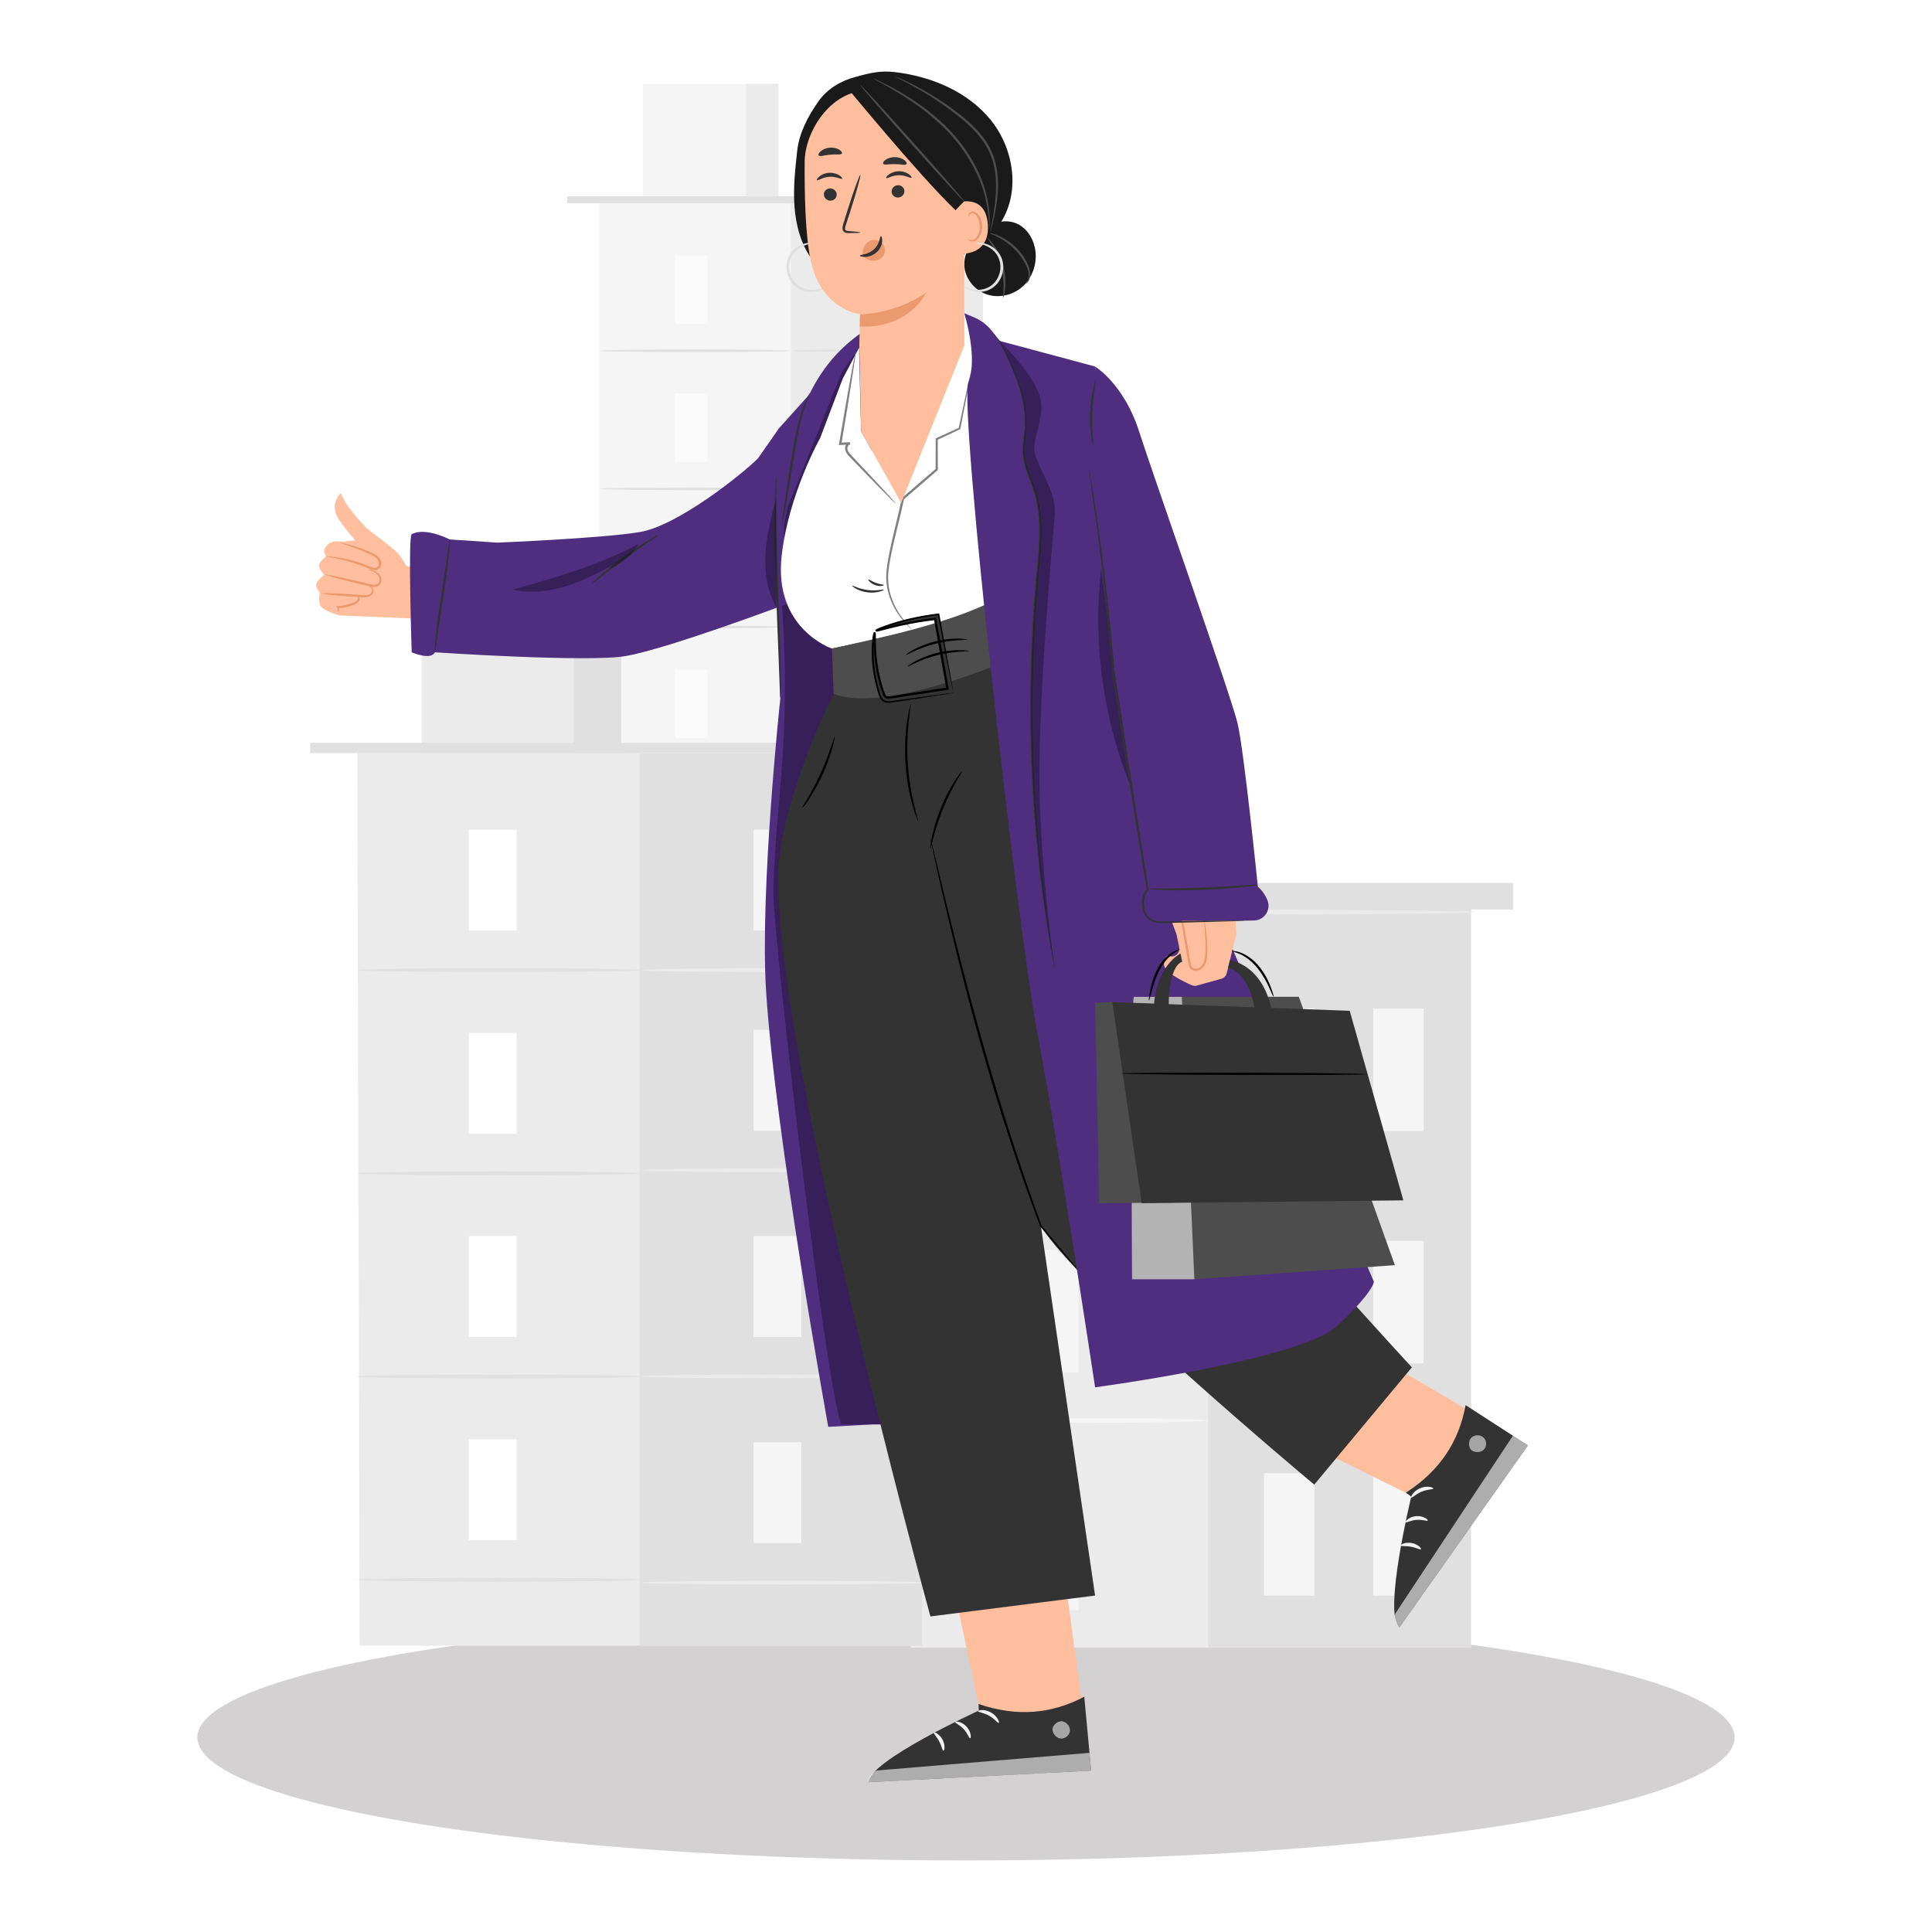 <?xml version="1.0" encoding="UTF-8"?>
<svg id="Graphics" xmlns="http://www.w3.org/2000/svg" viewBox="0 0 1080 1080">
  <ellipse cx="540" cy="971.24" rx="429.67" ry="68.76" style="fill: #d3d1d1;"/>
  <g>
    <rect x="334.93" y="113.64" width="214.56" height="680" style="fill: #f5f5f5;"/>
    <rect x="442.21" y="113.64" width="107.28" height="678.13" style="fill: #ebebeb;"/>
    <rect x="359.43" y="46.88" width="75.77" height="66.76" style="fill: #f5f5f5;"/>
    <rect x="417.14" y="46.88" width="18.06" height="66.76" style="fill: #ebebeb;"/>
    <polyline points="317.05 113.64 317.05 109.74 555.77 109.74 555.77 113.64" style="fill: #e0e0e0;"/>
    <rect x="377.28" y="142.75" width="18.16" height="38.3" style="fill: #fafafa;"/>
    <path d="m442.21,196.08c0,.4-24.02.73-53.64.73s-53.64-.33-53.64-.73,24.01-.73,53.64-.73,53.64.33,53.64.73Z" style="fill: #e0e0e0;"/>
    <g>
      <rect x="485.5" y="142.75" width="18.16" height="38.3" style="fill: #e0e0e0;"/>
      <path d="m550.42,196.08c0,.4-24.02.73-53.64.73s-53.64-.33-53.64-.73,24.01-.73,53.64-.73,53.64.33,53.64.73Z" style="fill: #e0e0e0;"/>
    </g>
    <g>
      <rect x="485.5" y="218.78" width="18.16" height="38.3" style="fill: #e0e0e0;"/>
      <path d="m550.42,272.11c0,.4-24.02.73-53.64.73s-53.64-.33-53.64-.73,24.01-.73,53.64-.73,53.64.33,53.64.73Z" style="fill: #e0e0e0;"/>
    </g>
    <g>
      <rect x="485.5" y="297.11" width="18.16" height="38.3" style="fill: #e0e0e0;"/>
      <path d="m550.42,350.44c0,.4-24.02.73-53.64.73s-53.64-.33-53.64-.73,24.01-.73,53.64-.73,53.64.33,53.64.73Z" style="fill: #e0e0e0;"/>
    </g>
    <g>
      <rect x="485.5" y="375.44" width="18.16" height="38.3" style="fill: #e0e0e0;"/>
      <path d="m550.42,428.76c0,.4-24.02.73-53.64.73s-53.64-.33-53.64-.73,24.01-.73,53.64-.73,53.64.33,53.64.73Z" style="fill: #e0e0e0;"/>
    </g>
    <g>
      <rect x="485.5" y="451.52" width="18.16" height="38.3" style="fill: #e0e0e0;"/>
      <path d="m550.42,504.85c0,.4-24.02.73-53.64.73s-53.64-.33-53.64-.73,24.01-.73,53.64-.73,53.64.33,53.64.73Z" style="fill: #e0e0e0;"/>
    </g>
    <g>
      <rect x="485.5" y="527.92" width="18.16" height="38.3" style="fill: #e0e0e0;"/>
      <rect x="485.5" y="605.31" width="18.16" height="38.3" style="fill: #e0e0e0;"/>
      <path d="m550.42,581.24c0,.4-24.02.73-53.64.73s-53.64-.33-53.64-.73,24.01-.73,53.64-.73,53.64.33,53.64.73Z" style="fill: #e0e0e0;"/>
    </g>
    <rect x="377.28" y="219.94" width="18.16" height="38.3" style="fill: #fafafa;"/>
    <path d="m442.21,273.27c0,.4-24.02.73-53.64.73s-53.64-.33-53.64-.73,24.01-.73,53.64-.73,53.64.33,53.64.73Z" style="fill: #e0e0e0;"/>
    <rect x="377.28" y="297.14" width="18.16" height="38.3" style="fill: #fafafa;"/>
    <path d="m442.21,350.46c0,.4-24.02.73-53.64.73s-53.64-.33-53.64-.73,24.01-.73,53.64-.73,53.64.33,53.64.73Z" style="fill: #e0e0e0;"/>
    <rect x="377.28" y="374.33" width="18.16" height="38.3" style="fill: #fafafa;"/>
    <path d="m442.21,427.66c0,.4-24.02.73-53.64.73s-53.64-.33-53.64-.73,24.01-.73,53.64-.73,53.64.33,53.64.73Z" style="fill: #e0e0e0;"/>
    <rect x="377.28" y="451.52" width="18.16" height="38.3" style="fill: #fafafa;"/>
    <path d="m442.21,504.85c0,.4-24.02.73-53.64.73s-53.64-.33-53.64-.73,24.01-.73,53.64-.73,53.64.33,53.64.73Z" style="fill: #e0e0e0;"/>
    <rect x="377.28" y="528.72" width="18.16" height="38.3" style="fill: #fafafa;"/>
    <path d="m442.21,582.04c0,.4-24.02.73-53.64.73s-53.64-.33-53.64-.73,24.01-.73,53.64-.73,53.64.33,53.64.73Z" style="fill: #e0e0e0;"/>
    <rect x="377.28" y="605.91" width="18.16" height="38.3" style="fill: #fafafa;"/>
  </g>
  <g>
    <g>
      <rect x="509.04" y="507.9" width="313.24" height="413.15" style="fill: #ebebeb;"/>
      <rect x="675.41" y="507.9" width="146.87" height="413.15" style="fill: #e0e0e0;"/>
    </g>
    <g>
      <rect x="574.72" y="563.83" width="28.16" height="68.43" style="fill: #f5f5f5;"/>
      <rect x="574.72" y="831.64" width="28.16" height="68.43" style="fill: #f5f5f5;"/>
      <path d="m675.41,659.11c0,.77-37.25,1.39-83.18,1.39s-83.19-.62-83.19-1.39,37.24-1.39,83.19-1.39,83.18.62,83.18,1.39Z" style="fill: #f5f5f5;"/>
    </g>
    <g>
      <rect x="574.72" y="698.75" width="28.16" height="68.43" style="fill: #f5f5f5;"/>
      <path d="m675.41,794.03c0,.77-37.25,1.39-83.18,1.39s-83.19-.62-83.19-1.39,37.24-1.39,83.19-1.39,83.18.62,83.18,1.39Z" style="fill: #f5f5f5;"/>
    </g>
    <rect x="706.6" y="563.83" width="28.16" height="68.43" style="fill: #f5f5f5;"/>
    <rect x="767.7" y="563.83" width="28.16" height="68.43" style="fill: #f5f5f5;"/>
    <rect x="706.6" y="693.67" width="28.16" height="68.43" style="fill: #f5f5f5;"/>
    <rect x="767.7" y="693.67" width="28.16" height="68.43" style="fill: #f5f5f5;"/>
    <rect x="706.6" y="823.52" width="28.16" height="68.43" style="fill: #f5f5f5;"/>
    <rect x="767.7" y="823.52" width="28.16" height="68.43" style="fill: #f5f5f5;"/>
    <rect x="485.5" y="493.51" width="360.33" height="14.9" style="fill: #e0e0e0;"/>
    <path d="m824.47,509.82c0,.77-70.01,1.39-156.36,1.39s-156.37-.62-156.37-1.39,70-1.39,156.37-1.39,156.36.62,156.36,1.39Z" style="fill: #ebebeb;"/>
  </g>
  <g>
    <polygon points="516.81 919.97 201.07 919.97 199.7 420.98 515.43 420.98 516.81 919.97" style="fill: #ebebeb;"/>
    <rect x="357.56" y="420.98" width="157.87" height="499" style="fill: #e0e0e0;"/>
    <rect x="235.75" y="322.74" width="111.49" height="98.24" style="fill: #ebebeb;"/>
    <rect x="320.67" y="322.74" width="26.57" height="98.24" style="fill: #e0e0e0;"/>
    <rect x="173.38" y="415.25" width="351.29" height="5.73" style="fill: #e0e0e0;"/>
    <rect x="262.02" y="463.82" width="26.73" height="56.35" style="fill: #fff;"/>
    <path d="m357.56,542.29c0,.59-35.34,1.08-78.93,1.08s-78.94-.48-78.94-1.08,35.33-1.08,78.94-1.08,78.93.48,78.93,1.08Z" style="fill: #e0e0e0;"/>
    <g>
      <rect x="421.26" y="463.82" width="26.73" height="56.35" style="fill: #f5f5f5;"/>
      <path d="m516.8,542.29c0,.59-35.34,1.08-78.93,1.08s-78.94-.48-78.94-1.08,35.33-1.08,78.94-1.08,78.93.48,78.93,1.08Z" style="fill: #ebebeb;"/>
    </g>
    <g>
      <rect x="421.26" y="575.7" width="26.73" height="56.35" style="fill: #f5f5f5;"/>
      <path d="m516.8,654.17c0,.59-35.34,1.08-78.93,1.08s-78.94-.48-78.94-1.08,35.33-1.08,78.94-1.08,78.93.48,78.93,1.08Z" style="fill: #ebebeb;"/>
    </g>
    <g>
      <rect x="421.26" y="690.96" width="26.73" height="56.35" style="fill: #f5f5f5;"/>
      <path d="m516.8,769.43c0,.59-35.34,1.08-78.93,1.08s-78.94-.48-78.94-1.08,35.33-1.08,78.94-1.08,78.93.48,78.93,1.08Z" style="fill: #ebebeb;"/>
    </g>
    <g>
      <rect x="421.26" y="806.22" width="26.73" height="56.35" style="fill: #f5f5f5;"/>
      <path d="m516.8,884.69c0,.59-35.34,1.08-78.93,1.08s-78.94-.48-78.94-1.08,35.33-1.08,78.94-1.08,78.93.48,78.93,1.08Z" style="fill: #ebebeb;"/>
    </g>
    <rect x="262.02" y="577.41" width="26.73" height="56.35" style="fill: #fff;"/>
    <path d="m357.56,655.88c0,.59-35.34,1.08-78.93,1.08s-78.94-.48-78.94-1.08,35.33-1.08,78.94-1.08,78.93.48,78.93,1.08Z" style="fill: #e0e0e0;"/>
    <rect x="262.02" y="691" width="26.73" height="56.35" style="fill: #fff;"/>
    <path d="m357.56,769.47c0,.59-35.34,1.08-78.93,1.08s-78.94-.48-78.94-1.08,35.33-1.08,78.94-1.08,78.93.48,78.93,1.08Z" style="fill: #e0e0e0;"/>
    <rect x="262.02" y="804.59" width="26.73" height="56.35" style="fill: #fff;"/>
    <path d="m357.56,883.06c0,.59-35.34,1.08-78.93,1.08s-78.94-.48-78.94-1.08,35.33-1.08,78.94-1.08,78.93.48,78.93,1.08Z" style="fill: #e0e0e0;"/>
  </g>
  <g>
    <g>
      <path d="m205.31,295.56s-12.13-11.87-14.73-19.95c0,0-7.11,6.33-.89,15.13,5.67,8.02,8.93,11.33,8.93,11.33l-7.39.74s-8.61-2.06-10.09,5.59l1.15,2.6s-4,3.06-4,5.13,2.86,5.23,2.86,5.23c0,0-4.42,3.53-4.42,5.59s2.06,4.42,2.06,4.42c0,0-1.47,5.89,1.18,8.24,2.65,2.36,9.72,4.42,9.72,4.42l42.4,1.77-1.18-28.56-3.83-.88s-2.36-4.12-4.12-6.48c-1.77-2.36-17.66-14.33-17.66-14.33" style="fill: #ffbe9d;"/>
      <path d="m182.3,311.01c0-.08.85-.09,2.36.03,1.51.12,3.68.38,6.34.88,2.66.5,5.81,1.25,9.22,2.34,1.71.55,3.48,1.18,5.29,1.9,1.76.7,3.72,1.68,5.19.96,1.44-.71,1.43-3.05.43-4.31-1.03-1.39-2.73-2.18-4.32-2.93-3.2-1.51-6.16-2.7-8.68-3.62-5.04-1.83-8.27-2.66-8.22-2.86.02-.08.85.02,2.33.33,1.48.32,3.6.84,6.18,1.66,2.58.82,5.61,1.93,8.88,3.4,1.6.74,3.49,1.51,4.84,3.26.67.88,1.04,2.03.97,3.19-.03,1.14-.66,2.45-1.83,3.03-1.17.59-2.43.42-3.44.14-1.04-.29-1.95-.72-2.83-1.07-1.78-.73-3.52-1.37-5.19-1.95-3.35-1.14-6.43-1.97-9.03-2.58-5.22-1.21-8.53-1.6-8.51-1.81Z" style="fill: #eb996e;"/>
      <path d="m206.18,318.36c.03-.08.63,0,1.7.29,1.03.33,2.7.78,4.16,2.37.7.82,1.21,1.95,1.23,3.26.07,1.29-.74,2.88-2.22,3.44-1.44.58-2.96.35-4.37.07-1.38-.32-2.81-.66-4.26-1-5.82-1.39-11.07-2.72-14.86-3.75-3.79-1.03-6.11-1.75-6.07-1.92.04-.17,2.44.23,6.28,1.03,3.84.8,9.13,1.99,14.95,3.38,2.88.56,5.79,1.82,7.88,1.09,1.02-.37,1.57-1.33,1.59-2.34.03-1-.34-1.97-.87-2.67-1.13-1.42-2.66-2.03-3.62-2.48-1-.43-1.56-.68-1.53-.77Z" style="fill: #eb996e;"/>
      <path d="m206.12,328.04c-.05-.04.5-.43,1.41.02.43.22.88.65,1.15,1.3.29.66.22,1.58-.22,2.34-.44.77-1.19,1.41-2.13,1.79-.94.38-2,.47-3.04.44-2.07-.08-4.26-.23-6.6-.39-9.33-.64-16.87-1.45-16.85-1.81.02-.36,7.61-.13,16.94.51,4.54.11,9.32,1.54,10.9-1.03.79-1.12.18-2.3-.42-2.73-.61-.47-1.13-.34-1.14-.45Z" style="fill: #eb996e;"/>
      <path d="m198.76,333.1c-.04-.06.22-.33.82-.24.53.08,1.43.68,1.44,1.85.03,1.1-.84,2.24-1.97,2.8-1.14.57-2.28.92-3.56,1.36-2.46.83-4.94,1.14-6.71.83l.43-.73c.58,1.03.29,1.98,0,2.45-.32.49-.65.6-.7.54-.07-.07.11-.31.22-.75.12-.42.14-1.15-.3-1.71l-.61-.77,1.04.04c1.63.06,3.83-.34,6.23-1.13,1.21-.41,2.49-.79,3.42-1.19.94-.41,1.51-1.11,1.6-1.77.11-.64-.34-1.14-.68-1.32-.35-.2-.63-.15-.66-.24Z" style="fill: #eb996e;"/>
    </g>
    <g>
      <path d="m481.44,186.02l-2.08,1.54c-10.36,7.69-18.86,17.6-24.9,29l-2.21,4.17s-13.86,15.39-16.87,18.78c-3.01,3.39.83,150.87.83,150.87,0,0-11.56,107.72-7.94,164,5.18,80.57,34.73,243.23,34.73,243.23l24.77-1.34h48.57l-52.98-588.98-1.93-21.26Z" style="fill: #4f2d7f;"/>
      <g style="opacity: .3;">
        <path d="m437.46,342.69c1.7,25.92,1.75,51.95.16,77.88-1.57,25.58-4.74,51.07-5.27,76.69-.53,25.62,29,274.89,37.83,298.95h58.93l-47.16-421.17-8.59-40.11,4.25-120.23,2.66-20.41-9.73,13.77-30.33,75.82s-4.02,17.02-4,29.4c.02,12.38,1.24,29.42,1.24,29.42Z"/>
      </g>
      <path d="m230.15,298.61c-2.14,1.15,0,66.03,0,66.03,0,0,10.62,4.66,12.98,0,0,0,85.77,5.76,106.8,2.07,23.78-4.17,90.28-29.21,90.28-29.21l-4.83-97.98-11.66,16.71c-8.85,8.85-44.88,37.66-66.12,41.2-21.24,3.54-79.66,5.9-79.66,5.9l-26.55-1.77s-13.57-7.08-21.24-2.95Z" style="fill: #4f2d7f;"/>
      <path d="m434,266.59s.07.44.06,1.26c-.02.97-.04,2.16-.07,3.61-.05,3.13-.1,7.66-.06,13.26.05,11.2.52,26.66,1.1,43.75.59,17.09,1.14,32.57,1.33,43.78.1,5.6.11,10.14.07,13.28-.04,1.44-.07,2.64-.1,3.61-.04.82-.08,1.26-.12,1.26s-.09-.43-.14-1.26c-.04-.97-.09-2.16-.15-3.61-.12-3.33-.29-7.81-.49-13.26-.44-11.38-1.04-26.76-1.71-43.76-.58-17.09-.9-32.58-.72-43.8.08-5.61.27-10.15.47-13.28.12-1.44.23-2.63.31-3.6.09-.82.15-1.25.2-1.25Z" style="fill: #333;"/>
      <path d="m251.39,301.56c.09,0,.09.9.03,2.51-.06,1.61-.24,3.94-.52,6.81-.55,5.74-1.64,13.63-2.99,22.31-1.35,8.68-2.58,16.53-3.37,22.23-.8,5.69-1.21,9.23-1.41,9.21-.09,0-.09-.9-.03-2.51.06-1.61.24-3.94.52-6.81.55-5.74,1.64-13.63,2.99-22.32,1.35-8.68,2.58-16.53,3.37-22.22.8-5.69,1.21-9.23,1.41-9.22Z" style="fill: #333;"/>
      <path d="m367.95,299.12c.1.16-2.03,1.62-5.47,3.96-3.44,2.34-8.17,5.6-13.29,9.35-5.12,3.75-9.65,7.29-12.92,9.86-3.27,2.58-5.3,4.17-5.42,4.03-.11-.13,1.7-1.97,4.83-4.74,3.13-2.77,7.59-6.43,12.74-10.21,5.14-3.77,9.98-6.92,13.56-9.08,3.58-2.15,5.88-3.33,5.97-3.19Z" style="fill: #333;"/>
      <path d="m436.95,294.37c-.09-.01,0-1.08.22-3,.29-2.18.66-4.89,1.09-8.1.98-6.83,2.41-16.26,4.08-26.65,1.6-10.4,3.48-19.83,5.75-26.4,1.1-3.29,2.19-5.88,3.04-7.62.85-1.74,1.4-2.66,1.48-2.63.21.1-1.69,3.93-3.64,10.52-2.02,6.57-3.74,15.92-5.34,26.33-1.67,10.4-3.25,19.8-4.46,26.59-.59,3.18-1.09,5.87-1.5,8.04-.38,1.89-.64,2.93-.72,2.92Z" style="fill: #333;"/>
      <g style="opacity: .3;">
        <path d="m434,278.06c-2.7,10.16-5.41,20.4-6.08,30.89-.68,10.49.81,21.38,6.03,30.5-.04-20.36-.07-40.71-.11-61.07"/>
      </g>
      <g style="opacity: .3;">
        <path d="m346.47,313.81c-9.3,5.05-18.67,10.13-28.73,13.43-10.06,3.3-20.95,4.75-31.27,2.39,24.14-6.77,48.51-13.63,70.53-25.62-3.63,6.47-9.71,11.53-16.72,13.93"/>
      </g>
    </g>
    <g>
      <polygon points="821.83 788.93 763.37 754.63 724.38 804.15 792.57 837.77 814.6 828.49 821.83 788.93" style="fill: #ffbe9d;"/>
      <g>
        <path d="m785.91,834.43l3,2.16s-15.94,65.7-6.64,73.16l71.85-101.75-34.84-22.53c-3.68,20.08-14.07,36.47-33.38,48.96Z" style="fill: #333;"/>
        <g style="opacity: .6;">
          <path d="m822.84,803.41c1.93-1.59,5.1-1.39,6.77.48,1.67,1.86,1.49,5.09-.41,6.72-1.9,1.62-5.72,1.5-7.17-.54-1.45-2.04-1.03-5.82,1.2-6.94" style="fill: #f2f2f2;"/>
        </g>
        <g style="opacity: .6;">
          <path d="m854.12,807.99l-8.38-5.42-65.8,99.51s-1.23,5.92,2.32,7.66l71.86-101.75Z" style="fill: #fff;"/>
        </g>
        <path d="m788.95,837.15c.51.33,2.49-1.99,5.81-3.31,3.29-1.4,6.33-1.14,6.46-1.74.23-.53-3.27-1.88-7.26-.22-4.01,1.63-5.54,5.05-5.01,5.27Z" style="fill: #f2f2f2;"/>
        <path d="m785.82,850.94c.4.45,2.77-1.1,6.06-1.31,3.29-.3,5.86.88,6.19.37.41-.41-2.26-2.81-6.35-2.48-4.09.29-6.36,3.07-5.9,3.42Z" style="fill: #f2f2f2;"/>
        <path d="m794.32,866.02c.43-.38-1.57-2.82-5.19-3.47-3.62-.67-6.35.91-6.08,1.42.21.57,2.74.09,5.7.67,2.98.51,5.17,1.84,5.57,1.38Z" style="fill: #f2f2f2;"/>
      </g>
    </g>
    <g>
      <polygon points="604.96 952.61 595.75 885.46 532.72 885.46 548.49 959.83 569.41 971.4 604.96 952.61" style="fill: #ffbe9d;"/>
      <g>
        <path d="m546.99,952.53l.16,3.7s-61.48,28.11-61.59,40.03l124.4-6.48-3.85-41.31c-18.05,9.53-37.36,11.5-59.12,4.06Z" style="fill: #333;"/>
        <g style="opacity: .6;">
          <path d="m594.21,962.36c2.44.53,4.25,3.15,3.81,5.61-.43,2.46-3.08,4.32-5.53,3.83-2.45-.49-4.71-3.57-4.01-5.97.7-2.4,3.93-4.41,6.2-3.35" style="fill: #f2f2f2;"/>
        </g>
        <g style="opacity: .6;">
          <path d="m609.96,989.78l-.93-9.93-118.89,9.85s-5.41,2.7-4.58,6.57l124.4-6.48Z" style="fill: #fff;"/>
        </g>
        <path d="m546.74,956.6c.05.61,3.1.72,6.19,2.52,3.14,1.72,4.82,4.27,5.36,4,.55-.15-.54-3.73-4.32-5.84-3.76-2.14-7.4-1.23-7.23-.68Z" style="fill: #f2f2f2;"/>
        <path d="m533.97,962.67c-.11.6,2.58,1.49,4.77,3.95,2.27,2.4,2.93,5.15,3.54,5.09.58.07.81-3.51-1.98-6.52-2.76-3.03-6.35-3.1-6.33-2.52Z" style="fill: #f2f2f2;"/>
        <path d="m527.37,978.68c.56.1,1.25-2.98-.49-6.22-1.71-3.26-4.64-4.42-4.87-3.9-.32.52,1.62,2.21,3,4.89,1.44,2.65,1.75,5.21,2.36,5.23Z" style="fill: #f2f2f2;"/>
      </g>
    </g>
    <g>
      <path d="m466.03,387.91s-22.84,44-29.82,87.15c-12.59,77.88,83.9,428.53,83.9,428.53l92.05-11.67-53.13-362.35-34.84-148.33-58.16,6.67Z" style="fill: #333;"/>
      <path d="m485.48,400.16c0,4.09,75.97,251.15,96.4,285.21,20.43,34.06,152.79,144.54,152.79,144.54l54.58-65.55s-107.62-116.28-121.24-143.52c-13.62-27.24-37.73-205.55-90.86-265.49l-91.68,44.81Z" style="fill: #333;"/>
      <path d="m604.96,712.8s-.17-.13-.45-.44c-.33-.36-.73-.81-1.23-1.37-1.13-1.29-2.68-3.08-4.66-5.35-4.08-4.77-9.89-11.57-17.09-19.99l-.05-.06-.03-.08c-8.33-22.11-19.46-54.09-29.89-90.15-10.1-34.71-17.92-66.49-23.28-89.55-2.69-11.53-4.76-20.88-6.15-27.35-.66-3.16-1.19-5.66-1.57-7.46-.15-.79-.28-1.43-.38-1.95-.08-.44-.11-.67-.08-.67.02,0,.09.21.21.64.13.5.3,1.14.5,1.92.44,1.79,1.04,4.27,1.8,7.41,1.57,6.54,3.8,15.82,6.55,27.25,5.58,23,13.55,54.72,23.63,89.4,10.42,36.02,21.39,68.02,29.48,90.2l-.08-.13c7.07,8.53,12.77,15.42,16.78,20.25,1.9,2.33,3.39,4.17,4.48,5.5.46.59.84,1.06,1.14,1.45.25.33.37.51.35.52Z"/>
      <path d="m537.8,430.98c.16.11-1.24,2.34-3.32,6.03-2.09,3.69-4.78,8.88-7.24,14.86-2.44,5.98-4.17,11.57-5.26,15.67-1.1,4.09-1.67,6.66-1.86,6.63-.16-.03.09-2.66.97-6.85.88-4.18,2.48-9.89,4.95-15.94,2.48-6.04,5.34-11.24,7.65-14.84,2.31-3.6,3.98-5.65,4.11-5.56Z"/>
      <path d="m466.62,411.75c.16.04-.25,2.49-1.32,6.35-1.07,3.86-2.86,9.12-5.39,14.7-2.54,5.58-5.33,10.38-7.54,13.73-2.21,3.35-3.79,5.26-3.92,5.17-.16-.11,1.15-2.21,3.14-5.65,2-3.44,4.63-8.26,7.14-13.78,2.51-5.52,4.41-10.67,5.7-14.44,1.28-3.77,2.01-6.13,2.2-6.08Z"/>
      <path d="m513.22,459.08c-.08.03-.45-.83-1.04-2.41-.6-1.57-1.35-3.9-2.16-6.8-1.62-5.8-3.27-14.02-3.86-23.22-.57-9.21.03-17.56.92-23.53.44-2.98.89-5.38,1.29-7.02.39-1.64.64-2.54.73-2.52.21.04-.47,3.7-1.11,9.65-.64,5.95-1.1,14.22-.53,23.33.58,9.11,2.07,17.26,3.45,23.08,1.38,5.82,2.51,9.37,2.31,9.44Z"/>
    </g>
    <g>
      <path d="m465.04,362.54s-32.69-10.93-28.09-51.82c3.89-34.58,21.47-65.75,21.47-65.75l12.65-33.2,9.21-17.49c-.16.08,1.07,46.74,1.07,46.74l22.43,40.08,18.63-46.45,16.66-41.53-.02-17.98,8.72,15.28v55.34s24.51,55.34,26.88,75.1c2.37,19.76-109.6,41.68-109.6,41.68Z" style="fill: #fff;"/>
      <path d="m543.02,206.79c.05.01-.06.82-.32,2.34-.3,1.65-.7,3.85-1.2,6.6-1.14,5.85-2.72,14.01-4.64,23.9l-.05.25-.24.11c-3.88,1.83-8.16,3.85-12.7,5.99l.34-.53c.01,5.29.03,11.03.05,17.01v.29s-.22.19-.22.19c-4.67,4.03-9.61,8.28-14.68,12.66-1.42,1.22-2.84,2.44-4.15,3.57l.21-.37c-2.31,10.77-5.12,20.73-6.99,29.93-.91,4.58-1.84,8.98-1.96,13.06-.12,4.1.47,7.92,1.53,11.24,2.11,6.67,5.48,11.38,7.92,14.39,1.22,1.52,2.26,2.63,2.96,3.39.7.75,1.06,1.16,1.03,1.19-.03.03-.44-.32-1.21-1.01-.76-.7-1.86-1.76-3.15-3.25-2.58-2.94-6.12-7.63-8.4-14.43-1.14-3.38-1.81-7.31-1.73-11.54.09-4.25.98-8.64,1.86-13.27,1.81-9.24,4.6-19.29,6.87-29.94l.05-.23.17-.14c1.32-1.13,2.73-2.35,4.15-3.57,5.08-4.37,10.03-8.61,14.71-12.63l-.22.48c.02-5.98.03-11.72.05-17.01v-.38s.34-.16.34-.16c4.56-2.1,8.86-4.08,12.76-5.87l-.29.37c2.1-9.86,3.84-17.98,5.08-23.81.61-2.72,1.11-4.9,1.48-6.54.36-1.5.57-2.29.62-2.28Z" style="fill: gray;"/>
      <path d="m500.86,281.63c-.06.06-.98-.79-2.6-2.38-1.76-1.77-4.05-4.07-6.82-6.86-2.91-2.99-6.32-6.5-10.11-10.4-1.91-1.98-3.92-4.07-6-6.23-1.01-1.08-2.25-2.24-2.77-3.99-.26-.89-.19-1.88.2-2.74.36-.85,1.17-1.69,2.27-1.84l.12,1.29c-1.73.09-3.56.19-5.41.28l-.81.04.13-.8c.03-.16.06-.34.09-.52,2.36-14.07,4.57-26.79,6.23-35.99.83-4.42,1.51-8.09,2.04-10.88.51-2.56.83-3.98.92-3.96.09.01-.07,1.45-.42,4.04-.42,2.81-.97,6.5-1.63,10.95-1.43,9.24-3.49,21.99-5.86,36.05-.03.18-.06.36-.09.52l-.67-.76c1.86-.09,3.69-.19,5.41-.27l.12,1.29c-1.11.12-1.8,1.78-1.41,2.96.36,1.3,1.41,2.39,2.44,3.48,2.06,2.18,4.05,4.29,5.94,6.29,3.71,3.97,7.05,7.54,9.9,10.59,2.65,2.9,4.85,5.29,6.53,7.13,1.51,1.69,2.32,2.65,2.26,2.71Z" style="fill: gray;"/>
      <path d="m494.14,329.63c.17.28-3.89,2.18-9.18,1.5-5.3-.63-8.78-3.46-8.54-3.69.2-.34,3.76,1.83,8.7,2.4,4.94.65,8.91-.58,9.02-.2Z" style="fill: #333;"/>
      <path d="m494.05,327.08c.08.33-2.23.94-4.88-.04-2.66-.96-4.03-2.91-3.76-3.11.27-.26,1.87,1.06,4.2,1.89,2.32.87,4.4.89,4.43,1.26Z" style="fill: #333;"/>
    </g>
    <g>
      <path d="m553.65,66.86c-12.88-15.74-33.09-24.15-53.29-26.54-8.5-1-13.94.46-22.2,2.69-8.26,2.23-15.72,6.66-20.65,13.66-5.86,8.31-10.77,17.62-11.88,27.72-1.14,10.38-2.28,20.83-1.49,31.25.78,10.41,3.61,20.9,9.74,29.35l26.5,4.6c14.63.5,29.47.98,43.73-2.36,14.26-3.34,28.11-11.01,35.74-23.5,10.61-17.36,6.69-41.14-6.2-56.88Z" style="fill: #1a1a1a;"/>
      <path d="m461.9,159.92c.05.06-.43.65-1.58,1.39-1.14.74-3,1.55-5.46,1.84-2.43.26-5.51-.06-8.42-1.71-2.93-1.61-5.33-4.72-6.33-8.4-.99-3.69-.49-7.59,1.23-10.45,1.68-2.89,4.18-4.71,6.42-5.72,2.27-.99,4.29-1.22,5.64-1.16,1.36.06,2.08.32,2.07.4.02.32-3.09-.34-7.23,1.76-2,1.05-4.2,2.82-5.63,5.43-1.45,2.57-1.86,6.01-.98,9.33.91,3.31,2.99,6.07,5.54,7.56,2.54,1.53,5.33,1.95,7.6,1.85,4.64-.27,6.99-2.4,7.13-2.12Z" style="fill: #e0e0e0;"/>
      <path d="m578.85,140.66c-.66-5.98-3.79-11.85-8.97-14.91-5.18-3.06-12.41-2.74-16.73,1.45l-4.16,4.96c-6.53,2.78-10.63,10.2-9.84,17.25.79,7.05,6.21,13.26,12.99,15.33,6.78,2.07,14.56.06,19.75-4.77,5.19-4.84,7.73-12.26,6.95-19.31Z" style="fill: #1a1a1a;"/>
      <path d="m573.6,158.53c-.19-.09,1.64-1.79,1.43-5.27-.22-3.39-2.69-7.84-6.07-11.91-3.45-4.09-7.51-6.89-10.62-8.51-3.1-1.67-5.24-2.28-5.17-2.49.03-.13,2.27.17,5.58,1.67,3.3,1.45,7.62,4.24,11.2,8.5,1.8,2.11,3.23,4.35,4.28,6.52,1.07,2.15,1.72,4.32,1.71,6.21,0,1.89-.6,3.35-1.19,4.2-.6.86-1.11,1.16-1.16,1.1Z" style="fill: #4d4d4d;"/>
      <path d="m560.78,166.35c-.43-.03,1.37-8.04-1.18-17.5-2.41-9.5-7.91-15.6-7.54-15.84.11-.1,1.62,1.26,3.5,3.93,1.89,2.66,4.02,6.72,5.3,11.57,1.26,4.85,1.39,9.44,1.05,12.68-.33,3.25-.99,5.18-1.13,5.14Z" style="fill: #4d4d4d;"/>
      <g>
        <path d="m480.37,192.59c.18-9.3.4-16.91.39-16.87,0,0-21.61-2.38-27.57-30.07-2.97-13.77-3.52-36.59-3.37-55.27.14-16.82,14.46-39.72,35.22-39.79l9.23-1.07,35.32,14.04c5.1.26,9.16,4.38,9.34,9.48l.13,120.07-35.28,87.98-22.43-40.08-.98-48.42Z" style="fill: #ffbe9d;"/>
        <path d="m494.72,139.17c-.19-1.46-1-2.75-2.04-3.64-2.07-1.77-5.09-1.95-7.31-.42-2.21,1.53-3.48,4.66-3.07,7.58h0c1.24,1.71,3.14,2.86,5.25,3.04.33.03.66.04.99.03,1.6-.04,3.22-.58,4.44-1.76,1.22-1.18,1.97-3.04,1.74-4.84Z" style="fill: #eb996e;"/>
        <g>
          <path d="m460.55,108.75c.04,1.9,1.67,3.43,3.65,3.43,1.98,0,3.55-1.54,3.52-3.43-.04-1.9-1.67-3.43-3.65-3.43-1.98,0-3.56,1.54-3.52,3.43Z" style="fill: #333;"/>
          <path d="m456.7,100.75c.47.44,3.07-1.71,6.93-1.92,3.85-.26,6.79,1.57,7.18,1.08.19-.22-.31-1.04-1.59-1.87-1.26-.83-3.38-1.58-5.78-1.44-2.4.15-4.37,1.14-5.48,2.11-1.14.97-1.49,1.84-1.26,2.04Z" style="fill: #333;"/>
          <path d="m480.92,129.96c0-.22-2.41-.5-6.32-.79-.99-.05-1.93-.19-2.14-.85-.27-.7.08-1.78.5-2.95.79-2.43,1.63-4.98,2.5-7.66,3.46-10.89,5.9-19.83,5.46-19.97-.44-.14-3.6,8.59-7.06,19.48-.83,2.69-1.62,5.24-2.37,7.69-.31,1.14-.88,2.44-.3,3.89.31.72,1.06,1.21,1.7,1.35.64.16,1.2.14,1.68.14,3.92,0,6.34-.12,6.35-.34Z" style="fill: #333;"/>
          <path d="m480.76,175.72s18.86.18,36.86-12.03c0,0-8.9,19.91-37.01,18.83l.14-6.8Z" style="fill: #eb996e;"/>
          <path d="m492.41,132c-.63,0-.41,4.18-3.83,7.35-3.41,3.18-7.9,2.95-7.9,3.54-.04.27,1.04.76,2.92.71,1.85-.04,4.51-.78,6.61-2.72,2.09-1.94,2.89-4.42,2.94-6.15.06-1.76-.46-2.77-.75-2.73Z" style="fill: #333;"/>
          <path d="m457.63,86.9c.73.84,3.33-.22,6.52-.43,3.18-.33,5.93.26,6.5-.69.25-.46-.23-1.31-1.45-2.08-1.21-.76-3.19-1.33-5.39-1.14-2.19.19-4.05,1.09-5.11,2.05-1.08.96-1.4,1.88-1.08,2.3Z" style="fill: #333;"/>
          <path d="m505.56,106.73c.1,1.89-1.42,3.54-3.4,3.68-1.97.14-3.65-1.28-3.75-3.17-.1-1.89,1.42-3.54,3.39-3.68,1.98-.14,3.66,1.28,3.76,3.17Z" style="fill: #333;"/>
          <path d="m509.53,99.37c-.44.48-3.19-1.49-7.05-1.41-3.86.02-6.66,2.06-7.08,1.59-.21-.21.23-1.06,1.45-1.98,1.2-.92,3.26-1.82,5.66-1.85,2.4-.03,4.44.82,5.62,1.71,1.2.89,1.62,1.73,1.4,1.94Z" style="fill: #333;"/>
          <path d="m506.76,91.71c-.66.89-3.34.03-6.54.04-3.2-.1-5.9.69-6.53-.21-.28-.44.13-1.33,1.3-2.18,1.15-.85,3.09-1.56,5.29-1.53,2.2.03,4.12.79,5.24,1.67,1.15.88,1.53,1.78,1.24,2.21Z" style="fill: #333;"/>
        </g>
        <g>
          <path d="m531.95,120.55c-.11-2.08,2.03-7.12,4.06-7.55,5.44-1.16,15.35-1.26,16.21,12.67,1.17,19.04-18.19,16.29-18.25,15.74-.05-.42-1.64-13.68-2.02-20.86Z" style="fill: #ffbe9d;"/>
          <path d="m540.97,133.57c.08-.07.35.21.92.43.56.22,1.51.33,2.48-.1,1.97-.86,3.46-4.16,3.34-7.6-.06-1.74-.52-3.36-1.22-4.69-.67-1.36-1.63-2.27-2.65-2.39-1.02-.17-1.7.48-1.9,1.03-.22.55-.08.92-.18.96-.05.05-.43-.29-.32-1.09.06-.38.25-.85.68-1.24.43-.4,1.09-.63,1.8-.6,1.48.01,2.88,1.28,3.65,2.74.85,1.46,1.41,3.29,1.48,5.24.11,3.84-1.63,7.55-4.33,8.52-1.32.43-2.46.1-3.06-.32-.62-.43-.74-.85-.68-.89Z" style="fill: #eb996e;"/>
        </g>
      </g>
      <path d="m538.97,112.49l-4.84,5.02c-20.89-19.99-61.71-70.06-59.44-67.08,0,0,14.31-5.89,29.84-3.24,15.53,2.65,44.99,10.42,44.54,28.74-.45,18.32-10.11,36.56-10.11,36.56Z" style="fill: #1a1a1a;"/>
      <path d="m538.52,159.92c-.05.06.43.65,1.58,1.39,1.14.74,3,1.55,5.46,1.84,2.43.26,5.51-.06,8.42-1.71,2.93-1.61,5.33-4.72,6.33-8.4.99-3.69.49-7.59-1.23-10.45-1.68-2.89-4.18-4.71-6.42-5.72-2.27-.99-4.29-1.22-5.64-1.16-1.36.06-2.08.32-2.07.4-.02.32,3.09-.34,7.23,1.76,2,1.05,4.2,2.82,5.63,5.43,1.45,2.57,1.86,6.01.98,9.33-.91,3.31-2.99,6.07-5.54,7.56-2.54,1.53-5.33,1.95-7.6,1.85-4.64-.27-6.99-2.4-7.13-2.12Z" style="fill: #e0e0e0;"/>
      <path d="m552.94,128.33c-.11,0-.08-1.59-.19-4.42-.1-2.84-.5-6.94-1.59-11.89-2.09-9.88-7.86-23.06-18.01-34.78-10.16-11.72-21.89-19.77-30.53-25.07-4.34-2.65-7.94-4.66-10.44-6.03-2.5-1.37-3.88-2.14-3.83-2.23.02-.04.39.1,1.08.4.69.31,1.7.75,2.98,1.38,2.57,1.24,6.25,3.13,10.68,5.69,8.8,5.12,20.74,13.12,31.04,25.01,10.3,11.88,16.03,25.37,17.92,35.43.99,5.04,1.26,9.2,1.2,12.07.03,1.43-.12,2.54-.16,3.29-.06.75-.12,1.14-.16,1.14Z" style="fill: #4d4d4d;"/>
      <path d="m500.35,42.8s.4.09,1.11.36c.71.27,1.75.71,3.08,1.3,2.65,1.19,6.44,3.01,10.98,5.54,4.54,2.53,9.82,5.77,15.41,9.77,5.54,4.03,11.63,8.64,16.83,14.75,2.6,3.04,4.76,6.35,6.36,9.79,1.59,3.45,2.57,7,3.12,10.42,1.09,6.87.63,13.14-.05,18.29-.71,5.16-1.63,9.26-2.3,12.08-.34,1.41-.62,2.5-.83,3.23-.21.74-.34,1.12-.38,1.11-.09-.02.2-1.6.72-4.45.52-2.85,1.3-6.96,1.88-12.09.55-5.11.9-11.3-.22-17.98-.57-3.33-1.55-6.76-3.09-10.09-1.56-3.31-3.66-6.52-6.2-9.49-5.07-5.96-11.07-10.56-16.54-14.61-5.51-4.03-10.71-7.33-15.16-9.95-4.45-2.62-8.17-4.55-10.74-5.88-2.57-1.32-4.01-2.03-3.97-2.13Z" style="fill: #4d4d4d;"/>
      <path d="m539.34,112.97c-.07.06-.95-.8-2.49-2.41-1.69-1.81-3.84-4.12-6.42-6.88-5.38-5.85-12.75-13.99-20.82-23.03-8.08-9.04-15.33-17.28-20.54-23.29-2.46-2.87-4.51-5.28-6.11-7.16-1.42-1.71-2.18-2.68-2.11-2.75.07-.06.95.8,2.48,2.4,1.69,1.81,3.84,4.12,6.42,6.88,5.38,5.85,12.75,13.99,20.83,23.04,8.08,9.05,15.34,17.28,20.54,23.29,2.45,2.87,4.51,5.27,6.11,7.16,1.42,1.71,2.18,2.68,2.11,2.74Z" style="fill: #4d4d4d;"/>
    </g>
    <g>
      <path d="m466.03,387.91l-.99-25.37c43.97-9.61,83.49-18.6,108.74-38l11.93,35.21s-86.16,40.96-119.68,28.16Z" style="fill: #4d4d4d;"/>
      <g>
        <path d="m532.66,385.87c-.05-.28-.11-.58-.16-.88-2.75-14.98-5.39-28.91-7.66-40.51l-.22-1.1-1.08.14c-10.46,1.36-18.94,3.57-24.74,5.41-5.81,1.86-8.97,3.29-8.89,3.5.09.25,3.4-.74,9.26-2.2,5.65-1.39,13.72-3.15,23.54-4.26,1.94,11.29,4.31,24.65,6.93,38.96-9.75,1.46-19.03,2.88-27.49,4.21-1.11.17-2.2.35-3.29.52-1.1.18-2.09.35-2.85.24-.75-.1-1.16-.41-1.58-1.13-.4-.69-.69-1.7-1.01-2.62-1.26-3.73-2.12-7.3-2.77-10.59-1.28-6.59-1.52-12.05-1.6-15.81-.05-3.77.03-5.87-.18-5.89-.17-.02-.62,2.05-.91,5.86-.26,3.8-.32,9.38.74,16.17.54,3.39,1.31,7.09,2.51,10.96.31.96.53,1.94,1.12,3.07.3.55.71,1.13,1.31,1.58.59.46,1.33.73,2,.83,1.36.2,2.53-.05,3.58-.18,1.08-.15,2.18-.31,3.29-.46,8.9-1.25,18.68-2.67,28.95-4.2l1.43-.21-.26-1.43Z" style="fill: #333;"/>
        <path d="m532.66,385.87s.08.22.32,1.41v.06s-.05.01-.05.01c-1.62.33-6.84,1.16-14.97,2.41-4.09.62-8.88,1.35-14.31,2.17-1.36.2-2.77.41-4.21.62-1.4.19-2.99.53-4.63.04-1.67-.45-2.86-2.04-3.37-3.58-.54-1.57-1.01-3.11-1.46-4.76-1.74-6.52-2.87-13.84-2.68-21.67.04-1.96.18-3.94.42-5.95l.23-1.52.16-.77.11-.41c.04-.09.04-.13.13-.29.03-.05.03-.06.1-.13.14-.16.47-.24.61-.17.48.25.37.37.43.43.17.79.1,1.15.13,1.71v1.54c.01,4.1.18,8.29.71,12.55.53,4.25,1.39,8.57,2.6,12.86.3,1.07.64,2.15.99,3.21.38,1.06.67,2.23,1.19,3.02.41.78,1.37.71,2.51.57,1.14-.18,2.28-.36,3.43-.54,9.23-1.42,18.75-2.88,28.5-4.38l-.54.76c-.02-.1-.04-.21-.06-.32-2.37-13.39-4.68-26.37-6.85-38.65l.69.52c-6.66.75-13.09,1.85-19.24,3.22-3.07.68-6.07,1.44-9.02,2.2l-2.2.56-1.11.27c-.43.07-.63.2-1.33.18.02.04-.41-.13-.48-.34-.12-.15-.03-.59.11-.7.06-.06.15-.13.21-.17l.29-.17.53-.27,1.04-.46,2.07-.81c11.04-4.02,21.61-6.05,30.92-7.19l.43-.05.08.42c2.4,13.12,4.34,23.74,5.69,31.16.63,3.61,1.12,6.44,1.48,8.45.15.91.26,1.64.35,2.2.07.5.09.75.07.76s-.09-.24-.2-.73c-.12-.56-.28-1.28-.48-2.18-.41-2.01-.98-4.82-1.71-8.41-1.45-7.41-3.53-17.99-6.09-31.08l.5.36c-9.25,1.22-19.74,3.31-30.64,7.34l-2.02.8-.99.44-.46.24-.19.11s0,0,0,0c0,0,.02.02-.02-.02-.07-.07-.14-.14-.22-.2,0-.12-.19-.14-.15-.13.1-.07,0-.06.07-.26.02-.08.04-.2.04-.25h0s-.01,0,.01,0h.1s.24-.05.24-.05l.53-.11,1.08-.26,2.19-.57c2.94-.77,5.96-1.55,9.05-2.24,6.18-1.4,12.65-2.53,19.36-3.3l.59-.07.1.59c2.19,12.27,4.51,25.25,6.89,38.63.02.11.04.22.06.32l.12.66-.66.1c-9.74,1.49-19.27,2.95-28.49,4.36-1.16.18-2.31.36-3.46.54-.59.07-1.21.16-1.91.06-.68-.04-1.51-.6-1.83-1.17-.72-1.16-.93-2.26-1.33-3.33-.36-1.09-.69-2.18-1-3.27-1.22-4.37-2.08-8.74-2.6-13.06-.52-4.31-.68-8.57-.66-12.69.04-.98-.08-2.17.04-2.9.18-.05.37-.16.37-.19-.04-.03.12.11.32.24.26.09.05.07.1.13l-.09.32-.15.71-.22,1.46c-.25,1.96-.39,3.91-.44,5.83-.22,7.7.84,14.94,2.51,21.4.42,1.59.9,3.21,1.39,4.68.5,1.47,1.42,2.67,2.78,3.07,1.34.42,2.81.16,4.26-.03,1.44-.2,2.84-.39,4.21-.57,5.43-.75,10.24-1.41,14.33-1.98,8.16-1.11,13.4-1.79,15.04-1.95l-.05.07c-.2-1.2-.2-1.44-.2-1.44Z"/>
      </g>
      <path d="m541.71,363.93c0,.42-8.12-.14-17.69,2.31-9.6,2.35-16.49,6.66-16.69,6.29-.08-.13,1.52-1.38,4.41-2.95,2.88-1.57,7.09-3.38,11.97-4.6,4.88-1.21,9.44-1.6,12.72-1.57,3.29.03,5.29.37,5.28.53Z"/>
      <path d="m540.73,357.5c0,.42-8.12-.14-17.69,2.31-9.6,2.35-16.49,6.66-16.69,6.29-.08-.13,1.53-1.38,4.41-2.95,2.88-1.57,7.09-3.38,11.97-4.6,4.88-1.21,9.44-1.6,12.72-1.57,3.29.03,5.29.37,5.28.53Z"/>
    </g>
    <g>
      <g>
        <path d="m539.04,175.14s7.81,24.79,2.32,38.51c-5.49,13.72,27.52,306.73,38.61,364.34,11.09,57.61,32.2,197.52,32.2,197.52,0,0,114.85-15.26,135.27-34.29,20.42-19.03,20.58-24.69,20.58-24.69l-85.05-200.27s-40.45-97.39-45.6-142.66c-5.15-45.27-25.2-168.72-25.2-168.72l-53.2-14.26-4.63-5.78c-2.64-3.3-6.08-5.89-9.99-7.51l-5.31-2.2Z" style="fill: #4f2d7f;"/>
        <path d="m589.7,541.89s-.1-.3-.22-.9c-.13-.66-.31-1.54-.53-2.66-.45-2.42-1.09-5.85-1.9-10.24-1.47-8.92-3.63-21.84-5.52-37.91-1.92-16.06-3.71-35.26-4.75-56.62-1.06-21.37-1.22-44.91-.31-69.58.53-12.34,1.21-24.38,2.24-35.98.89-11.61,2.41-22.75,2.17-33.39-.11-5.31-.64-10.48-1.78-15.37-1.07-4.91-3.01-9.42-4.61-13.91-1.63-4.47-2.89-9.04-2.88-13.56,0-4.5.96-8.67,1.14-12.66.54-8.02-.97-15.27-2.73-21.39-1.84-6.13-4.01-11.22-5.86-15.34-1.87-4.11-3.44-7.25-4.49-9.38-.5-1.02-.9-1.82-1.19-2.43-.26-.55-.39-.84-.37-.85.02-.01.18.26.49.79.33.59.76,1.38,1.31,2.37,1.12,2.1,2.77,5.2,4.72,9.29,1.93,4.09,4.18,9.18,6.09,15.34,1.84,6.15,3.43,13.48,2.95,21.65-.17,4.08-1.08,8.26-1.06,12.61.02,4.34,1.26,8.77,2.89,13.2,1.61,4.44,3.6,9.01,4.71,14.02,1.19,4.98,1.74,10.23,1.86,15.6.27,10.77-1.24,21.95-2.1,33.53-1.01,11.58-1.68,23.6-2.21,35.92-.91,24.63-.78,48.14.21,69.47.97,21.34,2.66,40.52,4.47,56.57,1.76,16.07,3.79,28.99,5.1,37.94.71,4.4,1.27,7.85,1.66,10.28.17,1.12.3,2.01.4,2.68.08.6.11.92.09.92Z" style="fill: #333;"/>
        <g style="opacity: .3;">
          <path d="m589.66,541.89c-13.27-72.72-16.57-147.26-9.76-220.87,1.41-15.24,3.21-30.94-1.24-45.59-2.28-7.52-6.2-14.7-6.55-22.55-.19-4.29.7-8.56,1.04-12.84,1.37-17.7-6.79-34.6-15.05-50.32,0,0,19.12,18.76,23,31.36,3.88,12.61-5.09,24.21-2.45,33.17,2.64,8.96,12.03,21.62,11.02,33.22-1,11.6-9.37,102.66-8.57,151.85.84,52.14,8.57,102.57,8.57,102.57Z"/>
        </g>
        <path d="m612.63,212.49c.39.09-1.61,8.09-2.01,18.16-.47,10.07.84,18.21.44,18.27-.16.03-.7-1.97-1.16-5.28-.47-3.31-.8-7.93-.58-13.04.22-5.1.95-9.69,1.7-12.94.75-3.26,1.45-5.21,1.61-5.16Z" style="fill: #333;"/>
        <g style="opacity: .3;">
          <path d="m615.47,317.74c-4.7,41.71,1.26,84.57,17.14,123.42l-17.14-123.42Z"/>
        </g>
      </g>
      <g>
        <path d="m689.39,500.72l1.76,20.38c.04.47,0,.95-.11,1.4l-5.28,21.51c-.37,1.52-1.54,2.72-3.05,3.14l-13.67,3.79c-.96.27-1.98.19-2.9-.21-4.18-1.84-16.02-7.46-15.46-11.97.69-5.47,2.58-4.41,2.58-4.41h0c3.22,1.36,6.64-1.46,5.92-4.88l-1.49-7.1c-.05-.24-.12-.47-.21-.7-.91-2.29-6.17-15.68-5.42-19.28.6-2.89,5.16-8.2,7.54-10.82.89-.98,2.17-1.49,3.49-1.4l21.84,1.48c2.13.14,3.84,1.82,4.02,3.95l.44,5.12Z" style="fill: #ffbe9d;"/>
        <path d="m708.41,503.03c2.33,5.28-1.4,11.26-7.16,11.5-7.4.31-18.09.08-28.09.39-15.01.46-28.6,1.62-29.16-1.82-1.23-7.55-1.4-16.2-1.4-16.2l-19.8-122.47-10.57-169.47s16.03,9.69,24.49,36.12c7.79,24.34,51.46,147.93,55.08,163.21,3.63,15.28,11.35,91.43,11.35,91.43,0,0,2.93,2,5.27,7.31Z" style="fill: #4f2d7f;"/>
        <path d="m703.13,494.62c0,.09-.82.26-2.33.48-1.51.23-3.7.5-6.41.78-5.43.57-12.94,1.18-21.26,1.52-8.32.35-15.87.38-21.32.19-2.73-.09-4.93-.22-6.46-.35-1.52-.14-2.36-.26-2.36-.35,0-.19,3.38-.16,8.82-.22,5.44-.05,12.96-.22,21.26-.57,8.3-.34,15.8-.81,21.24-1.14,5.44-.34,8.8-.53,8.82-.35Z" style="fill: #333;"/>
        <g>
          <path d="m673.15,514.91c-.04-.26,1.74,10.52,1.11,18.83-.13,1.76-.38,3.55-1.16,5.13-.78,1.58-2.21,2.94-3.95,3.21-1.74.27-3.71-.84-4.02-2.58l-4.22-24.26,12.24-.33Z" style="fill: #ffbe9d;"/>
          <path d="m673.15,514.91c.07.06-1.03.16-3.13.3-2.09.15-5.21.35-9.1.51l.47-.57c1.16,6.1,2.64,14.24,4.19,23.17.13.62.16,1.25.37,1.61.2.42.56.78.98,1.05.87.53,1.91.64,2.85.27,1.93-.74,3.06-2.75,3.49-4.71.78-4.06.6-7.99.52-11.18-.13-3.22-.36-5.83-.5-7.63-.15-1.8-.23-2.8-.14-2.82.09-.01.34.96.64,2.75.3,1.79.67,4.4.92,7.64.19,3.25.49,7.12-.27,11.5-.44,2.14-1.67,4.63-4.21,5.64-1.23.51-2.8.38-3.98-.36-.59-.37-1.13-.9-1.47-1.58-.36-.73-.35-1.38-.49-1.96-1.55-8.93-2.91-17.09-3.87-23.23l-.09-.57h.56c3.65-.04,6.66,0,8.8.03,2.14.04,3.38.07,3.46.13Z" style="fill: #eb996e;"/>
        </g>
        <path d="m695.34,514.67s-.44.07-1.3.11c-.94.04-2.2.09-3.8.15-3.42.1-8.29.24-14.45.43-6.26.16-13.83.34-22.51.56-1.09.03-2.19.05-3.32.08-1.1.03-2.32.08-3.51-.16-2.38-.41-4.73-1.77-6.19-3.92-1.51-2.16-1.92-4.86-1.88-7.49.11-2.66.86-5.39,2.72-7.65l-.14.46c-3.78-23.51-8.29-51.63-13.14-81.79-2.02-12.71-3.98-25.05-5.82-36.66v-.03s0-.02,0-.02c-2.61-33.56-6.01-62.63-8.74-83.3-1.41-10.26-2.54-18.48-3.33-24.23-.39-2.76-.69-4.93-.91-6.49-.09-.69-.15-1.24-.21-1.68-.04-.38-.05-.57-.03-.58.02,0,.07.19.15.56.08.44.19.98.32,1.66.27,1.55.64,3.71,1.12,6.46.94,5.64,2.23,13.86,3.7,24.19,2.95,20.65,6.52,49.73,9.2,83.31v-.05c1.85,11.61,3.82,23.95,5.85,36.66,4.77,30.17,9.22,58.3,12.94,81.82l.04.25-.18.22c-1.58,1.9-2.38,4.5-2.47,6.94-.05,2.47.34,4.98,1.66,6.88,1.3,1.92,3.37,3.16,5.54,3.55,1.09.23,2.17.19,3.31.17,1.12-.02,2.23-.03,3.32-.05,8.68-.12,16.25-.22,22.51-.3,6.17-.05,11.04-.1,14.46-.13,1.6,0,2.86,0,3.8,0,.86.01,1.3.03,1.3.06Z" style="fill: #333;"/>
      </g>
      <g>
        <polygon points="667.66 715.13 647.4 557.23 726.07 557.23 779.74 707.23 667.66 715.13" style="fill: #4d4d4d;"/>
        <path d="m667.66,715.13h-34.84s-1.04-157.94,1.11-157.89c2.15.05,26.73,0,26.73,0l7,157.89Z" style="fill: #b3b3b3;"/>
        <polygon points="612.21 560.5 614.41 672.65 766.66 671 736.67 565.04 621.78 560.2 612.21 560.5" style="fill: #4d4d4d;"/>
        <polygon points="621.78 560.2 638.23 672.59 784.49 671 754.49 565.04 621.78 560.2" style="fill: #333;"/>
        <path d="m653.32,561.85s-.42-21.12,7.56-24.29l-.96-4.55s-13.78,6.57-15,30.65l8.4-1.82Z" style="fill: #333;"/>
        <path d="m687.52,536.83s17.77,1.66,23.35,27.57h-9.47s-2.12-19.62-14.85-23.57l.98-4Z" style="fill: #333;"/>
        <path d="m659.57,530.68c.08.21-1.79.87-4.25,2.78-2.47,1.87-5.36,5.16-7.47,9.42-2.11,4.27-3.24,8.5-4.08,11.54-.82,3.05-1.36,4.95-1.55,4.91-.17-.04.05-1.99.65-5.12.62-3.11,1.62-7.47,3.81-11.91,2.19-4.44,5.37-7.82,8.1-9.58,2.73-1.8,4.76-2.16,4.79-2.03Z"/>
        <path d="m711.97,557.23c-.18.07-1.01-1.82-2.34-4.84-1.31-3.02-3.4-7.05-6.5-10.97-3.06-3.92-6.77-6.6-9.71-7.96-2.94-1.39-5.01-1.63-4.97-1.85,0-.13,2.15-.22,5.33,1.01,3.17,1.19,7.18,3.92,10.37,8,3.19,4.04,5.22,8.29,6.33,11.43,1.13,3.14,1.65,5.12,1.49,5.19Z"/>
        <path d="m764.52,600.48c0,.36-30.83.55-68.84.44-38.03-.12-68.84-.51-68.84-.86,0-.36,30.82-.55,68.85-.44,38.01.12,68.84.51,68.84.86Z"/>
      </g>
    </g>
  </g>
</svg>